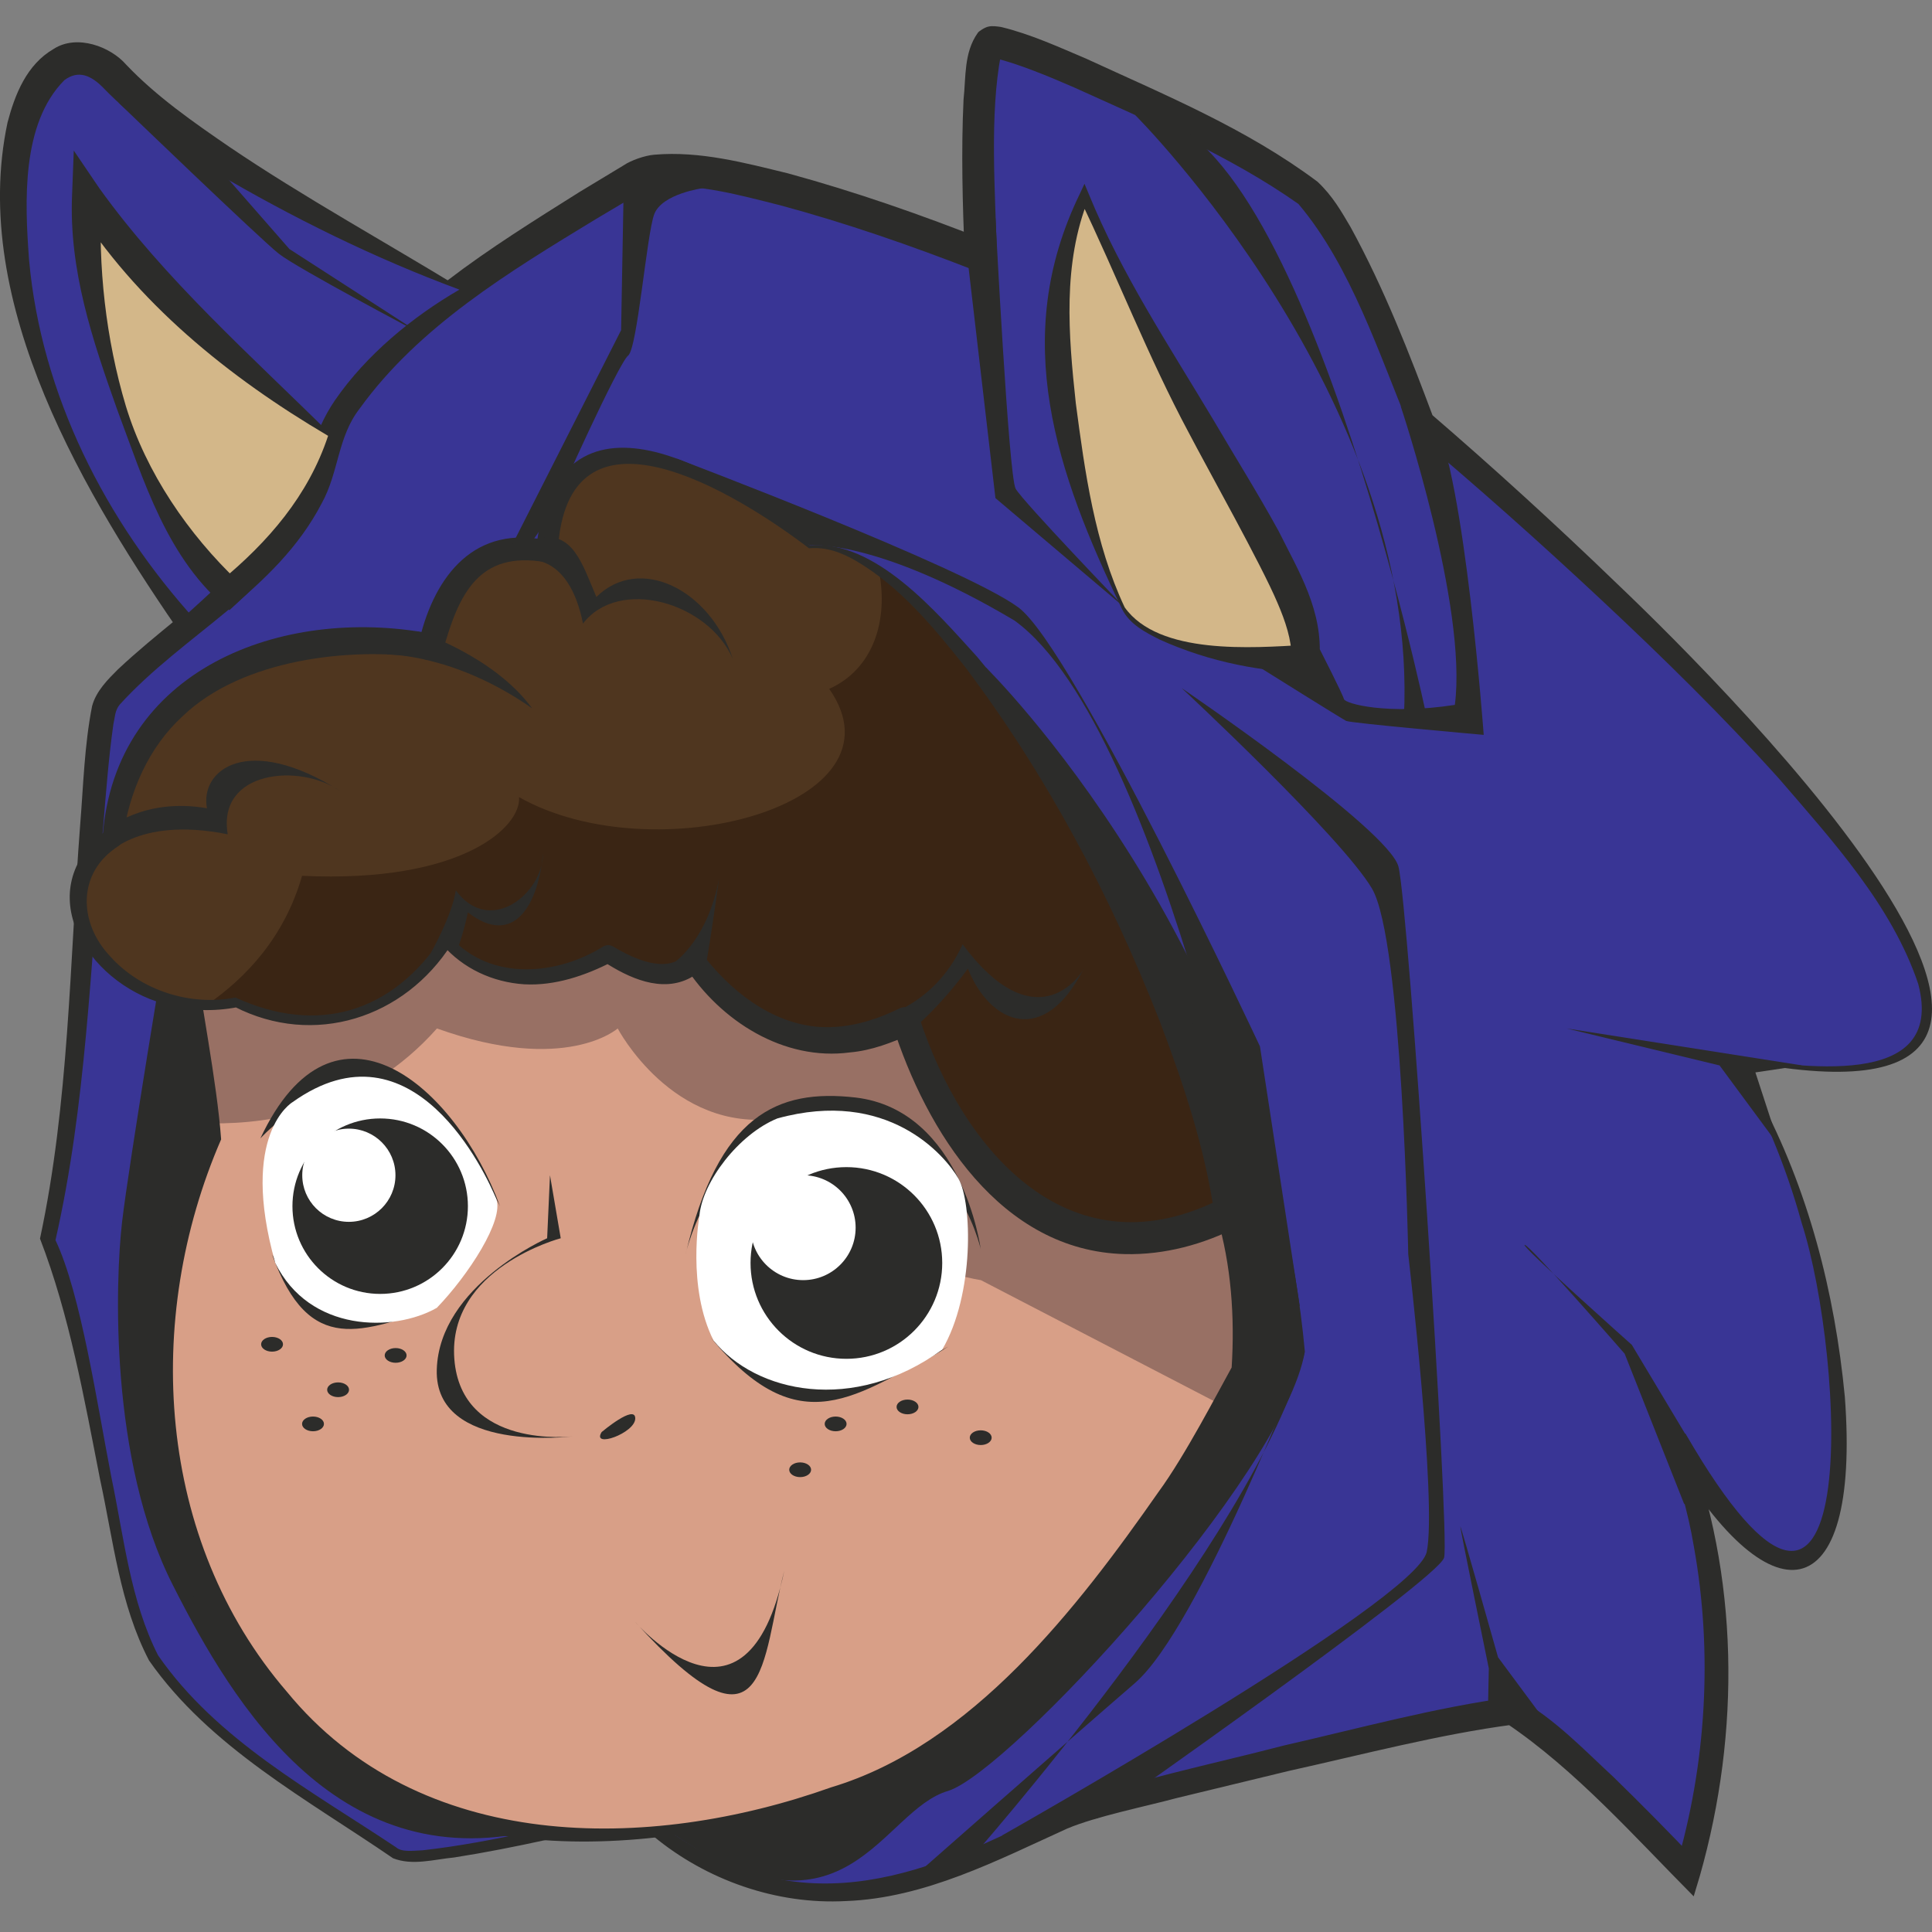 <svg version="1.1" id="Слой_1" xmlns="http://www.w3.org/2000/svg" xmlns:xlink="http://www.w3.org/1999/xlink" x="0px" y="0px"
	 viewBox="0 0 1024 1024" style="enable-background:new 0 0 1024 1024;" xml:space="preserve"><rect x="0" y="0" width="1024" height="1024" fill="#808080" stroke="none"/><style type="text/css">
	.st0{fill:#393595;}
	.st1{fill:#2C2C2A;}
	.st2{fill:#D89F87;}
	.st3{opacity:0.3;fill:#000312;}
	.st4{fill:#4F361F;}
	.st5{fill:#FFFFFF;}
	.st6{fill:#3A2514;}
	.st7{fill:#D3B789;}
</style><g><path class="st0" d="M919.1,561.1c78.2,118.1,79.5,390.4-30.9,201.7c44.4,115.7,6.5,229,6.5,229s-69-72.9-92.9-85
		c-25.3,1.3-186.4,40.4-227,52.5c-40.5,12.1-137.9,91.5-238,1.4c0,0-116,29.9-127,21.7c-11-8.1-110.7-66.2-130.7-107.9
		c-20-41.7-27.8-152.5-53.5-218.3c17.4-64.4,22.4-255.7,29.8-280.9c3.2-10.6,22.3-25.2,44.3-43.1c30.2-24.5,65.8-55.4,72.2-91
		c5.5-30,37.6-61.4,72.6-87.9c36.6-27.6,76.4-49.8,92.4-59.7c31.2-19.3,183.1,41.7,183.1,41.7S514.3,25,525.6,22.3
		c11.2-2.7,145.8,59.3,168.7,80.8c22.9,21.6,59.3,121.2,59.3,121.2S1222.9,618.3,919.1,561.1z"/><path class="st1" d="M522.6,353.8c0,0,149.4,146.9,169,362.6c-11.6,65.9-156.5,222.5-189,232.8c-35.6,10.2-53.4,85.6-145.9,22.8
		C274.6,909.2,522.6,353.8,522.6,353.8z"/><path class="st1" d="M88.9,493.1c0,0-20.6,123.6-24.2,154.6c-3.6,31.1-6.9,126.2,27,192.6C123.9,904,180.3,997.5,288,969.1
		c-90.6-250.9-159.3-476.1-159.3-476.1H88.9z"/><path class="st1" d="M919.7,561.6c5.1,5.8,8.6,12.7,12.4,19.4c26.3,49.1,40.4,104,45.7,159.3c8.6,114.4-40.2,120.7-94.7,25.5
		c0,0,10.3-4.9,10.3-4.9c28.4,74.1,29.2,157.1,7.6,233.2c0,0-3.3,11-3.3,11c-31.3-31.5-62.6-67-99.4-91.8c0,0,3.6,0.8,3.6,0.8
		c-38.9,5.1-80.3,16-118.7,24.5c0,0-59.5,14.4-59.5,14.4c-16.7,4.5-42.7,9.7-58.1,16.2c-36.8,16.7-75.4,36.9-117.3,38.4
		c-36.7,2-73.9-11.1-102-34.4c0,0-12.1-9.9-12.1-9.9l3.2,0.8c-32.1,7.6-64.1,15.3-96.7,20.4c-10.6,1-22.1,4.5-32.4,0.4
		c-45.3-31.1-97.1-58.7-129.3-104.8c-15.5-29.7-18.9-63.5-25.9-95.7c-8.5-43.3-16.2-87.2-31.9-127.9
		c15.4-71.8,15.7-146.2,21.3-219.4c1.7-20.8,2.2-41.9,6.3-62.8c2.1-8,8.4-14.2,13.7-19.5c20.2-19,42.9-34.9,62.4-54
		c15.9-15.5,30.5-32,37.3-52.6c3.1-13.1,7.4-29,15.7-40c32.8-46.5,82.3-76.9,129.2-106.4c0,0,23.5-14.2,23.5-14.2
		c3.8-2.6,11.2-5.2,16.2-5.6c24.3-2.1,48.3,4.4,70.9,9.9c35.9,9.8,70.7,22,105.2,35.6l-11.6,8.2c-1.1-27.7-1.9-55.2-0.6-82.9
		c1.3-11.7,0.1-24.9,7.5-35.3c0.3-0.8,3.9-3.1,5.7-3.4c2.1-0.5,4.6-0.1,6.7,0.2c15.7,3.8,30.2,10.5,44.9,16.7
		c42.3,19.5,85.1,37.1,122.8,65.3c8.1,7.6,12.7,15.9,17.5,24c18,32.9,31.2,67,44.1,101.5c0,0-2-2.9-2-2.9c34,29.3,67,59.4,99.2,90.5
		C919,368.3,1159.6,610.5,919.7,561.6L919.7,561.6z M918.4,560.7c33.8,4,113.4,18.2,98.3-39.2c-14-41.6-45.4-75.8-73.7-108.7
		c-29.7-33-61.5-64.2-94-94.6c-32.9-30.8-66.7-60.9-101.1-89.7c-16.9-40.5-31.6-87.1-59.7-120.4c-36-25.4-78.8-43.6-119-61.8
		c-13.3-5.8-29.7-12.6-42.3-15.6c1.2-0.1,2.6-0.7,3.6-1.7c-6,31.5-3.1,71.7-2.1,106.1c0,0,0.6,13,0.6,13s-12.2-4.7-12.2-4.7
		c-33.8-13.2-68.4-25.2-103.3-34.6c-21.5-5.4-43-11.4-64.5-9.9c-4,1-5.8,0.5-9.6,3.2c0,0-23.7,14.1-23.7,14.1
		C270,144,222,173,190.6,216.6c-11.7,15-11,33.7-20,50c-24.2,46.7-73.4,69.7-107.2,106.9c-2.6,3.3-2.4,6.5-3.3,10.3
		c-2.5,17.6-3.9,36-5.4,54.2c-6.9,73.2-8.9,147.3-25.3,219.3c13.5,28.4,22.1,87.1,29.7,126c6.6,31.6,10,65.2,24.7,94.1
		c31.1,44.9,81.2,71.7,126.1,101.7c3,2.7,8.9,1.8,14.1,1.6c37.9-4.3,75.1-14,112-23.4c0,0,1.6-0.4,1.6-0.4l1.5,1.2
		c3.7,3,14.2,11,17.8,13.9c71.2,48.4,135,21.7,204.3-13.9c38.3-14.5,79.7-22.6,119.1-32.9c39.9-9.1,80.3-20.2,121.1-25.7
		c0,0,1.9-0.2,1.9-0.2s1.7,0.9,1.7,0.9c19.9,11.7,33.8,26.5,50.1,41.6c15.2,14.8,30,29.8,44.6,45.2c0,0-11.4,2.5-11.4,2.5
		c16.1-54.4,19.6-113.7,9.5-169.7c-3.1-18.8-8.7-37.1-14.8-55.1c0,0,10.3-4.9,10.3-4.9c95.1,164.2,84.6-40.5,61.6-111.7
		C946.5,617.6,934.2,588.1,918.4,560.7L918.4,560.7z"/><g><path class="st2" d="M659.8,725.3c-3,6.4-6.5,13.2-10.4,20.4c-41.5,75.4-133.2,187.2-208.1,204.1C182.3,1036,101.7,860.5,87.7,772
			c-13.9-88.6,25.8-169.9,25.8-169.9l-0.8-6.7l-11.3-96.7l55.6-43l295.8-19.2l199.5,205.9C652.3,642.4,663.8,676.8,659.8,725.3z"/><path class="st3" d="M659.8,725.3c-3,6.4-6.5,13.2-10.4,20.4l-129.5-67.2c0,0-85.7-12.4-107.8-85.7c-55.7,7.7-84.7-47.7-84.7-47.7
			s-27.5,24.5-95.8,0c-38.4,43.3-88.2,50.6-118.8,50.3l-11.3-96.7l55.6-43l295.8-19.2l199.5,205.9
			C652.3,642.4,663.8,676.8,659.8,725.3z"/><path class="st1" d="M102.2,499c4,31.2,12.8,74.4,15,104.9C75.8,699.2,82.9,816.4,152,896.6c70.3,85.9,191.4,85.3,288.6,50.7
			C515,925,571.1,852.2,614,790.8c14.3-19.5,31.8-53.5,38.8-66c1.7-26.6-0.2-54.4-7.8-79.9c0,0,1.8,2.9,1.8,2.9
			C589.4,590.1,502.5,500.3,447,442.2c0,0,6.4,2.5,6.4,2.5c-83.9,4.9-213.2,10.7-296.2,14.1c0,0,1.6-0.6,1.6-0.6L102.2,499
			L102.2,499z M100.7,498.4c0,0,54.4-45,54.4-45c0.4-0.4,1-0.6,1.5-0.6c0.1-0.1,73.9-6.5,74-6.6c46.7-4.2,173.3-14,221.7-17.7
			c2.5-0.2,4.8,0.8,6.4,2.5c56.5,56.7,143.2,147.7,199.2,206.1c11.1,27.8,10.8,59.3,8.9,88.9c-11,25.8-27.3,49-42.9,71.7
			C578.6,857.7,516.4,931,441.8,952.3c-99.2,33.9-224.8,41.8-300.4-46.5c-74.2-84.1-79.3-207.4-31.5-305.5c0,0-0.4,2.3-0.4,2.3
			C106.1,572,103.6,529.3,100.7,498.4L100.7,498.4z"/><path class="st4" d="M652.3,642.4c-57.7,30-132.4,17.3-172.2-101.3c-69.9,35.6-112-32-112-32s-12,18.1-45.8-3.6
			c-55.5,31.3-85.6-6.9-85.6-6.9s-39.7,67.1-111.4,32.5c-5.3,1.1-10.6,1.6-15.7,1.5c-52.7-0.4-94-56.8-50.1-88.7
			C74.1,320,222.3,339.3,227.1,342.8c4.8,3.6,4.8-61.5,62.7-50.6C300.6,179,429,289.8,429,289.8c10.7-1.5,23.3,3.1,36.9,12.8
			C536,351.5,635.2,527.9,652.3,642.4z"/><path class="st1" d="M363.4,664.8c0,0,14.7-69.5,78.2-69.2c63.5,0.3,78.2,66.4,78.2,66.4s-9.8-73.7-66.4-80.3
			C412,577,380.7,590.8,363.4,664.8z"/><path class="st1" d="M138,603.4c0,0,70.6-79.9,127,35.9C241.5,575.5,177.1,519.8,138,603.4z"/><path class="st1" d="M144.2,664.8c0,0,24.8,50.7,87.3,28.4C192.5,705,164.1,720,144.2,664.8z"/><path class="st1" d="M376.5,708.7c0,0,46.6,55.7,126.1,5C453.3,739.7,424.2,766.3,376.5,708.7z"/><path class="st5" d="M370.7,644.4c0,0-6.8,37.7,7.5,66.1c22.2,27.6,74,39.2,121.2,4.8c17.1-29.2,15.9-77.9,8.6-90.6
			c-7.3-12.7-37.8-48-96-31.9C391.6,601.1,372.3,626.3,370.7,644.4z"/><path class="st5" d="M155,584.2c0,0-28.4,16.7-9.1,85.2c18.1,36.8,62.7,36.8,85.6,23.8c16.7-17.3,35.9-46.7,31.5-57.8
			C257.7,622.5,219.1,538.4,155,584.2z"/><circle class="st1" cx="201.5" cy="639.3" r="46.5"/><circle class="st1" cx="448.6" cy="669.4" r="50.8"/><circle class="st5" cx="425.7" cy="650.7" r="27.8"/><circle class="st5" cx="184.9" cy="622.9" r="24.7"/><path class="st1" d="M291.5,622.9l5.7,33.4c0,0-60,15.7-56.4,63.9c3.6,48.2,62.8,41.1,62.8,41.1s-73.4,9.2-72.1-35.4
			s58.5-69.6,58.5-69.6L291.5,622.9z"/><path class="st1" d="M336.7,859.7c0,0,58.9,68.7,79-27.3C403.4,880.3,407.3,937.6,336.7,859.7z"/><path class="st1" d="M318.9,759c0,0,17.8-15,17.8-7.2C336.7,759.6,313.3,767.9,318.9,759z"/><ellipse class="st1" cx="442.9" cy="754.7" rx="5.8" ry="3.9"/><ellipse class="st1" cx="481" cy="745.7" rx="5.8" ry="3.9"/><ellipse class="st1" cx="519.8" cy="762" rx="5.8" ry="3.9"/><ellipse class="st1" cx="424.1" cy="779" rx="5.8" ry="3.9"/><ellipse class="st1" cx="209.7" cy="718.4" rx="5.8" ry="3.9"/><ellipse class="st1" cx="144.2" cy="712.5" rx="5.8" ry="3.9"/><ellipse class="st1" cx="179.2" cy="736.6" rx="5.8" ry="3.9"/><ellipse class="st1" cx="165.9" cy="754.7" rx="5.8" ry="3.9"/><path class="st6" d="M652.3,642.4c-57.7,30-132.4,17.3-172.2-101.3c-69.9,35.6-112-32-112-32s-12,18.1-45.8-3.6
			c-55.5,31.3-85.6-6.9-85.6-6.9s-39.7,67.1-111.4,32.5c-5.3,1.1-10.6,1.6-15.7,1.5c21.2-14.6,41.3-36.3,50.5-68.4
			c85,4,116.3-26.1,115-41.7c71.8,40.5,207.4,4,164.4-57.4c23.3-10.4,31.6-36.3,26.3-62.7C536,351.5,635.2,527.9,652.3,642.4z"/><path class="st1" d="M428.8,290.6c-39.5-30.1-128.9-84.6-133.2,2.2c-0.3,3.2-3.2,5.5-6.4,5.2c-35.5-6.3-46.1,17-54.4,46.8
			c-1.7,4.2-7.4,6.7-11.7,3.6c-37.1-5.2-94.5,0.7-126.2,31.1c-18.1,16.5-28.5,40.2-31.9,65.2c-0.1,1.5-1,2.9-2.2,3.7
			c-22,14-21.4,40.7-4.2,58.7c16.1,17.9,42.3,26.3,66.2,21.6c43.3,19.9,82.9,8.2,109.3-31.5c1.1-1.8,3.7-1.9,5-0.3
			c21,23.2,56.2,20.2,80.9,4.6c1.6-0.8,3.4-0.7,4.8,0.1c10.8,6.4,28.3,14.9,38.5,4.4c1.9-2.6,5.5-3.2,8.1-1.4
			c15,20,37,37.8,62.8,39.7c14.9,0.9,29.1-3.2,42.5-9.8c4-1.9,8.9,0.1,10.4,4.3c23.4,72.4,81,137.5,161.2,96c0,0-4.6,8.9-4.6,8.9
			c-5-34.8-16.3-69-29-102.4c-26.1-66.6-60.2-130.9-103.4-188.1c-16.6-20.9-34.1-42-57.2-55.7C446.4,293,438.3,289.8,428.8,290.6
			L428.8,290.6z M429.2,289c34.7-2.9,67.1,35.4,88.6,59c46.9,56.1,83.1,120.2,111.6,187.5c13.9,33.8,25.6,68.8,31.5,105.7
			c0.6,3.7-1.3,7.3-4.6,8.9c-18.3,9.4-39,15.1-60.1,14.6c-65.9-1.6-105.2-65.2-123.1-121.2c0,0,10.4,4.3,10.4,4.3
			c-10.5,4.7-21.4,9-33,10c-35.2,4.7-68.6-16.7-87.3-45.5c0,0,9.6,0.1,9.6,0.1c-2.3,3-4.2,4.2-6.6,5.7c-15.5,8.5-33.2,0.1-46.4-8.5
			c0,0,4.8,0.1,4.8,0.1c-14.3,7.4-30.5,12.9-46.8,12c-16.6-1.1-32.4-8.3-43.4-21.1c0,0,5-0.3,5-0.3c-25,39.4-73.1,54.8-115.1,33.3
			c0,0,1.7,0.2,1.7,0.2c-12.9,2.5-26.3,2.1-38.9-1.7c-41.4-11.4-71.8-60.5-30.5-92.3c0,0-2.2,3.7-2.2,3.7
			c6.5-88.8,94.7-122.3,173.2-107.8c1.1,0.2,2.5,0.9,3.5,1.5c0,0,0.2,0.1,0.1,0.1c-0.2-0.1-0.4-0.3-0.6-0.4
			c-2.9-1.7-6.8-0.5-8.2,1.9c8.2-33.9,29.4-61.1,68.4-52.2c0,0-6.8,5.2-6.8,5.2C294.8,195.4,385.9,248.1,429.2,289L429.2,289z"/><path class="st1" d="M55.2,454.6c0,0,16.5-22.3,65.5-12.4c-5.7-33.9,38.1-37.8,59.5-23c-49-30.9-74.4-11.1-70.5,9.2
			c-33.7-5.9-53.2,11.3-53.2,11.3L55.2,454.6z"/><path class="st1" d="M205.1,346.9c0,0,35.3-0.6,76.9,28.5c-20.4-27.9-60.4-40.7-60.4-40.7L205.1,346.9z"/><path class="st1" d="M277.4,297c0,0,23.7-6,31.6,33.5c19.1-24.9,66.5-11.2,79.4,18.7c-12.1-37-49.5-55.3-72.3-32.8
			c-7.5-17.5-12.6-35.6-31.2-30.9C277.4,287.7,277.4,297,277.4,297z"/><path class="st1" d="M228.2,505.3c0,0,11.3-19.7,13.4-33.4c17.9,24.5,46.2,1.7,46.2-19.5c-2.5,27.4-15.6,49.9-39.8,31.2
			c-2.6,12.5-6.4,21.8-6.4,21.8S235.7,496.8,228.2,505.3z"/><path class="st1" d="M462,540.5c0,0,32.4-5,48.2-40c37.4,50.3,61.5,18.7,64.4,12.5c-21.2,42.4-50,29.5-61.6,0.4
			c-16.6,22.9-34,36.2-34,36.2L462,540.5z"/><path class="st1" d="M358.2,509.5c0,0,17.2-12.3,22.9-43.9c-4.7,34.9-8.5,54.9-8.5,54.9L358.2,509.5z"/></g><path class="st0" d="M244.3,153.4c-31,23.4-59.6,50.6-69.6,77.4c-1.4,3.5-2.3,7-3,10.5c-4.8,27.1-26.7,51.6-50.2,72.5
		c-7.3,6.5-14.8,12.7-22,18.5C-46.5,150.5,11.3-13.1,62,41.6C95.3,77.6,185.8,125.1,244.3,153.4z"/><path class="st1" d="M245.1,153.3c-26.3,26.3-59.7,53-67.1,90.3c-8.8,43-46.5,71.7-79.6,96.1C45.6,263.5-16.5,161.1,4,64.9
		c3.9-14.8,10.1-30.7,24.5-39c12.3-7.9,30.1-1.2,38.4,8.4c16,16.8,35.2,30.2,54.9,43.7C160.8,104.4,204.9,128.7,245.1,153.3
		L245.1,153.3z M243.5,153.5c-45.1-16.7-88.4-38.1-129.9-62.5C92.7,78.3,71.7,64.2,54.7,46.5c-6.4-6.5-13.1-9.6-20.6-4
		c-22.8,23-21,64.3-18.7,95.2c6.4,71.4,40.5,138.5,88.4,191.2c0,0-7.6-0.8-7.6-0.8c14.5-13,28.7-26.2,41.4-40.2
		c12.4-14,23.6-29.5,27.4-46.9c2.1-10.4,6.8-20.4,12.5-28.8C194.2,188,218.5,168,243.5,153.5L243.5,153.5z"/><path class="st7" d="M595.4,322.3c0,0-62.2-127.3-20.7-218.3c58,131.7,121.6,206.4,117.2,245.3
		C650.2,350.8,602.9,339.7,595.4,322.3z"/><path class="st7" d="M174.7,230.8c-1.4,3.5-2.3,7-3,10.5c-4.8,27.1-26.7,51.6-50.2,72.5C68.4,266,41.9,155,46,103.9
		C77.9,153.6,139.4,204.1,174.7,230.8z"/><path class="st1" d="M594.6,322.6c-34.5-71.7-59.6-143.2-22.3-219.8c0,0,2.5-5.4,2.5-5.4l2.3,5.5c17.2,42.2,42.5,80.3,65.8,119.3
		c11.5,19.6,23.6,38.9,34.7,59.1c10.8,21.7,23.8,42.4,21.7,68.7c0,0-0.8,6.7-0.8,6.7c-28.8-0.1-57.4-5.8-83.6-17.6
		C607.2,335.2,598.7,331,594.6,322.6L594.6,322.6z M596.1,321.9c18.1,25.4,67.7,21.5,95.5,19.9c0,0-7.1,6.6-7.1,6.6
		c0.2-8.9-3.2-19.2-7.5-29.1c-8.6-20.3-36.3-69.6-46.9-89.9c-21.6-40.3-38.1-83.2-57.9-124.3c0,0,4.8,0,4.8,0
		c-13.9,34.7-10.7,72.3-6.8,108.6C575,250.1,580.2,288.1,596.1,321.9L596.1,321.9z"/><path class="st1" d="M175.5,230.5l-1.7,12.8c-3.6,33.1-28.8,58.9-52.2,80.1c-33.2-26.9-45.3-68.6-59.6-106.6
		C49,180.2,36.5,143.2,38.2,103.3c0,0,0.9-23.5,0.9-23.5l13.5,19.9C87.4,148.2,133.2,188.6,175.5,230.5L175.5,230.5z M173.9,231
		C121.4,200.1,72,160.3,39.4,108.1c0,0,14.4-3.6,14.4-3.6c-2,36.4,2.3,75.3,12.9,110.7c10.8,35.5,33.2,68,59.6,93.1c0,0-9.7,0-9.7,0
		C142.2,287.2,163.4,262.7,173.9,231L173.9,231z"/><path class="st1" d="M372.7,99.7c0,0-22,2.9-26,14s-8.9,71.1-13.8,74.8c-4.9,3.7-38,76.6-38,78.5s-12.9,20-12.9,20l-11.6,3.9
		L329.2,175l1.4-77.6C330.6,97.4,361,83.3,372.7,99.7z"/><path class="st1" d="M527.6,115.5c0,0,7,136.7,10.7,143.5c3.7,6.7,57.8,63,57.8,63l-68.5-58l-16.8-144.1L527.6,115.5z"/><path class="st1" d="M742.5,215.6c0,0,35.4,105.9,28.6,158c-35.6,5.5-58.2-0.6-58.8-3.1c-0.6-2.5-12.8-26.4-12.8-26.4l-31.7,9.7
		c0,0,43.3,27.1,45.7,28.3c2.5,1.2,72.9,7.4,72.9,7.4S776.4,253,760,221.9C743.6,190.9,742.5,215.6,742.5,215.6z"/><path class="st1" d="M601.6,60.9c0,0,150.9,150.5,142.5,319.2c12.9,6.8,12.1,0,12.1,0S688.4,55.9,601.6,60.9z"/><path class="st1" d="M626.3,364.7c0,0,84.8,78.9,100.9,106.3s19.2,193.8,19.2,193.8s15.3,131.4,9.8,157.7S530.8,973,530.8,973
		l51-9.4c0,0,180.4-126.4,183.6-138c3.2-11.6-18.9-346.3-24.2-366.3S626.3,364.7,626.3,364.7z"/><polygon class="st1" points="955.2,564.7 830.3,545.1 911.4,564.7 943.3,607.9 930.4,568.4 	"/><path class="st1" d="M902.3,775.2l-37.4-62.4c0,0-59.5-53-56.8-53c2.7,0,53,57.7,53,57.7l31.6,79.8L902.3,775.2z"/><path class="st1" d="M815.2,907L794,878.4c0,0-20-70.9-20-69.3s15.1,75.2,15.1,75.2l-0.5,24.3L815.2,907z"/><path class="st1" d="M62.8,54.4c0,0,75.4,72.6,85,80.1c9.6,7.6,73.9,41.6,73.9,41.6L153.4,132l-49-56L62.8,54.4z"/><path class="st1" d="M358.2,242.9c0,0,152.3,57.5,181.5,79c29.3,21.5,128.1,232.7,128.1,232.7l21.1,137.8l-16.4-13.9
		c0,0-55.4-292.1-134.8-349.6C464.5,285.4,429.2,289,429.2,289L358.2,242.9z"/><path class="st1" d="M691.6,716.4c0,0-55.7,146-90.1,175.7S481,997.6,481,997.6l32.1-10.8C513.1,986.7,665.7,814.5,691.6,716.4z"/></g></svg>